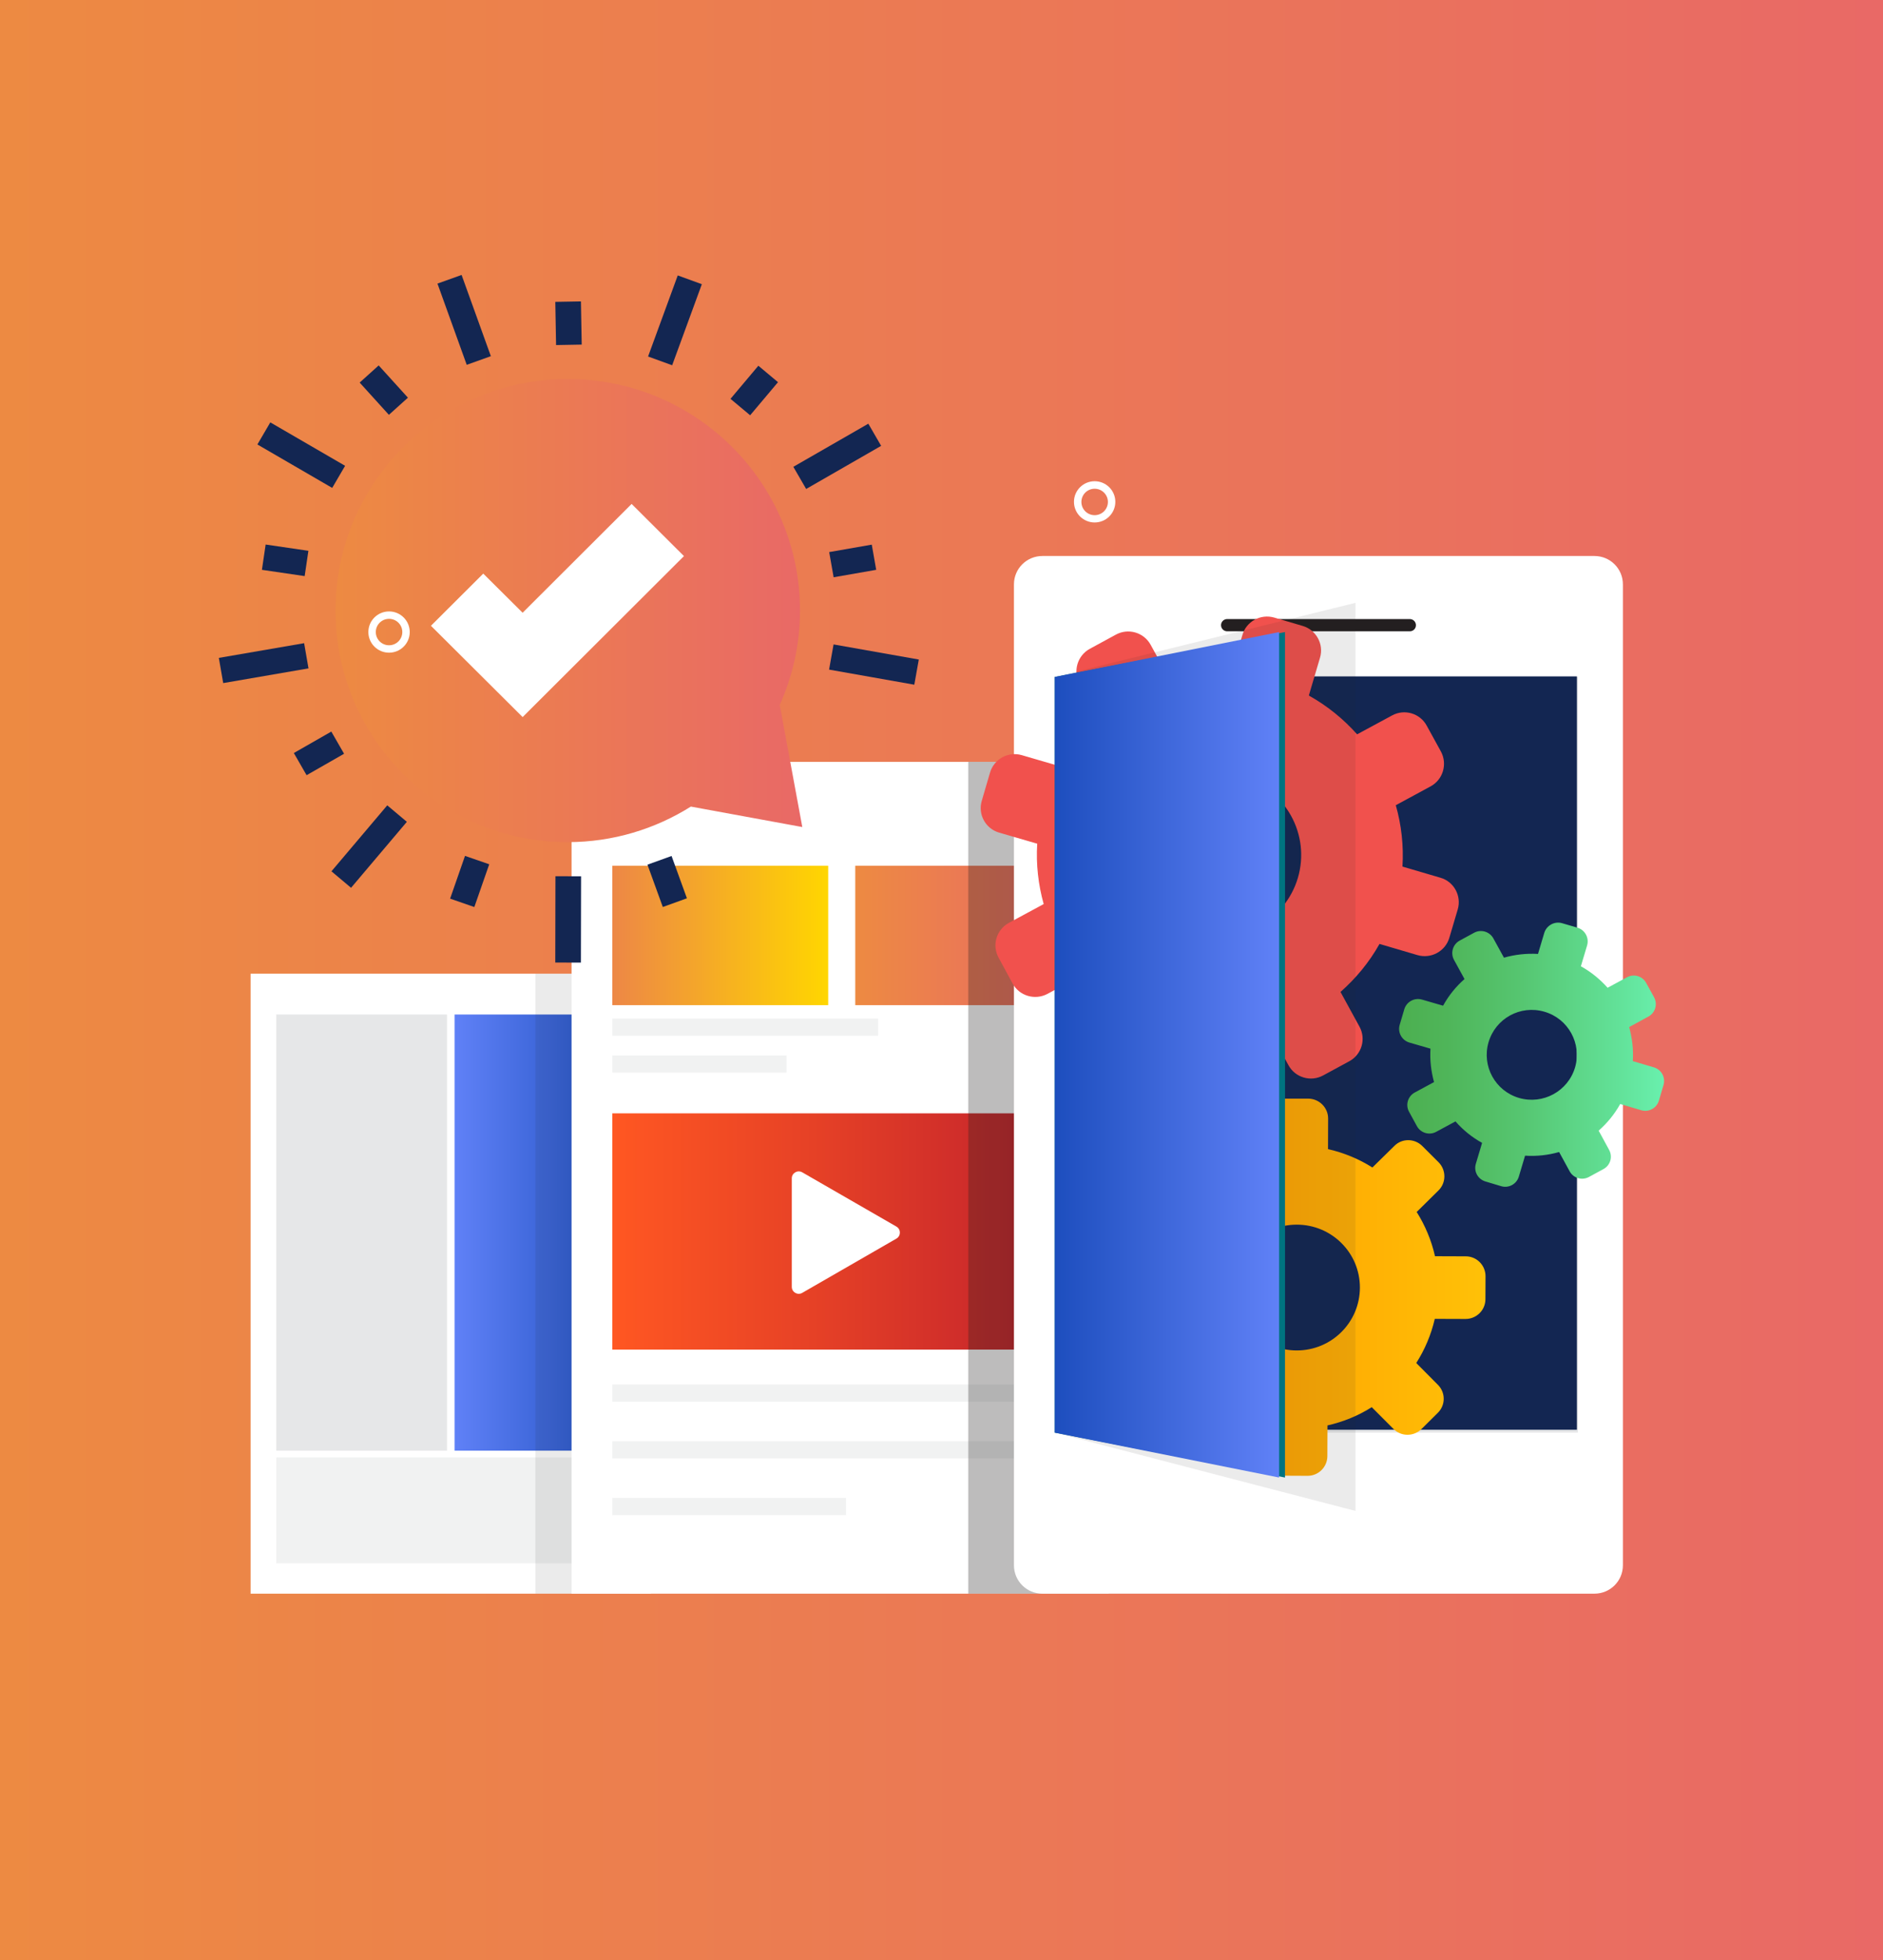 <svg width="370" height="385" viewBox="0 0 370 385" fill="none" xmlns="http://www.w3.org/2000/svg">
<rect x="0" y="0" width="370" height="385" fill="#333333" stroke="none"/>
<rect width="370" height="385" fill="url(#paint0_linear)"/>
<path d="M127.912 191.234H49.243V313H127.912V191.234Z" fill="white"/>
<path d="M87.837 199.252H54.281V284.916H87.837V199.252Z" fill="#E6E7E8"/>
<path d="M122.895 286.246H54.281V307.05H122.895V286.246Z" fill="#F1F2F2"/>
<path d="M122.874 199.252H89.319V284.916H122.874V199.252Z" fill="url(#paint1_linear)"/>
<g opacity="0.3">
<path opacity="0.3" d="M123.678 191.234H105.196V313H123.678V191.234Z" fill="#231F20"/>
</g>
<path d="M217.866 149.625H112.31V313H217.866V149.625Z" fill="white"/>
<path d="M162.738 170.029H120.312V197.416H162.738V170.029Z" fill="url(#paint2_linear)"/>
<path d="M210.477 170.029H168.052V197.416H210.477V170.029Z" fill="url(#paint3_linear)"/>
<path d="M172.54 200.053H120.312V203.429H172.54V200.053Z" fill="#F1F2F2"/>
<path d="M212.171 271.919H120.312V275.295H212.171V271.919Z" fill="#F1F2F2"/>
<path d="M212.171 283.06H120.312V286.435H212.171V283.06Z" fill="#F1F2F2"/>
<path d="M166.231 294.2H120.312V297.576H166.231V294.2Z" fill="#F1F2F2"/>
<path d="M154.566 207.291H120.312V210.667H154.566V207.291Z" fill="#F1F2F2"/>
<path d="M212.171 218.663H120.312V265.062H212.171V218.663Z" fill="url(#paint4_linear)"/>
<path d="M176.139 240.902L157.636 230.247C156.725 229.72 155.582 230.374 155.582 231.429V252.739C155.582 253.794 156.725 254.448 157.636 253.921L176.139 243.266C177.049 242.738 177.049 241.43 176.139 240.902L157.636 230.247C156.725 229.72 155.582 230.374 155.582 231.429V252.739C155.582 253.794 156.725 254.448 157.636 253.921L176.139 243.266C177.049 242.738 177.049 241.43 176.139 240.902Z" fill="white"/>
<path opacity="0.3" d="M239.904 149.625H190.26V313H239.904V149.625Z" fill="#231F20"/>
<path d="M313.303 313H204.825C201.734 313 199.236 310.51 199.236 307.43V114.769C199.236 111.688 201.734 109.199 204.825 109.199H313.303C316.394 109.199 318.892 111.688 318.892 114.769V307.43C318.892 310.51 316.394 313 313.303 313Z" fill="white"/>
<path d="M307.671 133.653H210.477V281.266H307.671V133.653Z" fill="white"/>
<path d="M277.016 123.989H241.132C240.455 123.989 239.926 123.441 239.926 122.787C239.926 122.112 240.476 121.584 241.132 121.584H277.016C277.694 121.584 278.223 122.133 278.223 122.787C278.223 123.462 277.694 123.989 277.016 123.989Z" fill="#231F20"/>
<path d="M310.042 132.957H207.259V281.372H310.042V132.957Z" fill="#E6E7E8"/>
<path d="M217.736 132.845L217.736 280.809L309.855 280.809L309.855 132.845L217.736 132.845Z" fill="#132652"/>
<path d="M248.711 219.74L248.69 225.753C245.557 226.471 242.614 227.694 239.989 229.361L235.713 225.099C234.188 223.58 231.711 223.559 230.187 225.078L226.99 228.264C225.466 229.783 225.466 232.252 226.969 233.771L231.246 238.033C229.573 240.649 228.345 243.582 227.626 246.705H221.592C219.433 246.705 217.675 248.456 217.675 250.609V255.103C217.675 257.255 219.433 259.006 221.592 259.006H227.626C228.324 262.087 229.531 264.956 231.161 267.552L226.863 271.793C225.339 273.312 225.297 275.78 226.842 277.3L230.018 280.507C231.521 282.026 234.019 282.047 235.543 280.528L239.841 276.287C242.466 277.954 245.409 279.199 248.521 279.916L248.5 285.929C248.478 288.081 250.236 289.833 252.395 289.833L256.904 289.854C259.064 289.875 260.821 288.124 260.821 285.972L260.842 279.958C263.996 279.241 266.918 278.038 269.543 276.371L273.82 280.654C275.323 282.174 277.8 282.174 279.324 280.654L282.521 277.489C284.066 275.97 284.066 273.502 282.542 271.982L278.287 267.699C279.959 265.083 281.208 262.15 281.928 259.027L287.962 259.048C290.121 259.048 291.878 257.318 291.878 255.166L291.899 250.651C291.899 248.499 290.163 246.747 288.025 246.747L281.97 246.726C281.272 243.603 280.023 240.671 278.371 238.033L282.669 233.792C284.193 232.273 284.193 229.804 282.669 228.264L279.472 225.078C277.948 223.559 275.471 223.538 273.968 225.078L269.67 229.298C267.024 227.631 264.102 226.407 260.948 225.69L260.969 219.676C260.969 217.524 259.212 215.794 257.074 215.773H252.543C250.447 215.878 248.711 217.609 248.711 219.74ZM267.214 252.866C267.214 259.702 261.668 265.231 254.808 265.231C247.97 265.231 242.424 259.702 242.424 252.866C242.424 246.051 247.949 240.523 254.808 240.523C261.668 240.523 267.214 246.051 267.214 252.866Z" fill="url(#paint5_linear)"/>
<path d="M303.437 183.237L302.209 187.352C299.923 187.225 297.658 187.478 295.519 188.09L293.445 184.313C292.704 182.963 291.01 182.457 289.655 183.195L286.818 184.735C285.463 185.474 284.976 187.162 285.696 188.512L287.771 192.289C286.099 193.745 284.659 195.517 283.558 197.522L279.409 196.319C277.927 195.897 276.381 196.741 275.937 198.218L275.026 201.299C274.603 202.776 275.45 204.316 276.932 204.759L281.081 205.962C280.933 208.219 281.208 210.414 281.78 212.524L277.99 214.57C276.635 215.309 276.127 216.997 276.868 218.347L278.414 221.174C279.155 222.525 280.848 223.031 282.203 222.293L285.993 220.246C287.453 221.913 289.211 223.348 291.222 224.466L289.994 228.58C289.549 230.057 290.396 231.598 291.878 232.041L294.969 232.969C296.451 233.412 297.996 232.568 298.441 231.091L299.669 226.977C301.976 227.125 304.221 226.871 306.359 226.259L308.433 230.057C309.174 231.408 310.868 231.893 312.223 231.155L315.06 229.614C316.436 228.876 316.923 227.188 316.182 225.837L314.128 222.061C315.801 220.584 317.24 218.853 318.362 216.828L322.491 218.052C323.973 218.495 325.518 217.651 325.963 216.174L326.873 213.093C327.296 211.616 326.471 210.076 324.989 209.633L320.839 208.409C320.988 206.13 320.712 203.873 320.12 201.721L323.909 199.653C325.264 198.914 325.751 197.226 325.01 195.855L323.465 193.049C322.724 191.698 321.03 191.192 319.675 191.951L315.885 193.998C314.404 192.331 312.646 190.896 310.635 189.778L311.863 185.664C312.286 184.187 311.44 182.647 309.979 182.203L306.867 181.296C305.427 180.916 303.882 181.76 303.437 183.237ZM309.492 209.633C308.116 214.317 303.204 216.997 298.504 215.646C293.805 214.275 291.116 209.38 292.492 204.696C293.868 200.012 298.758 197.332 303.458 198.703C308.158 200.054 310.847 204.97 309.492 209.633Z" fill="url(#paint6_linear)"/>
<path d="M244.138 124.686L241.937 132.134C237.787 131.881 233.701 132.345 229.848 133.463L226.101 126.648C224.767 124.2 221.698 123.314 219.263 124.644L214.14 127.429C211.705 128.758 210.795 131.817 212.129 134.244L215.876 141.059C212.87 143.697 210.266 146.883 208.254 150.491L200.781 148.317C198.114 147.537 195.319 149.077 194.536 151.736L192.906 157.306C192.122 159.964 193.668 162.771 196.335 163.53L203.809 165.703C203.555 169.755 204.02 173.764 205.079 177.561L198.241 181.254C195.806 182.583 194.875 185.622 196.208 188.069L198.982 193.175C200.294 195.602 203.364 196.509 205.82 195.201L212.679 191.508C215.325 194.526 218.501 197.121 222.121 199.146L219.898 206.595C219.094 209.253 220.639 212.059 223.307 212.84L228.896 214.507C231.563 215.288 234.358 213.768 235.162 211.11L237.364 203.683C241.513 203.936 245.578 203.493 249.431 202.375L253.178 209.211C254.491 211.637 257.561 212.545 259.995 211.215L265.097 208.451C267.574 207.122 268.463 204.063 267.13 201.636L263.404 194.821C266.41 192.162 269.035 189.019 271.067 185.389L278.519 187.584C281.187 188.364 284.003 186.845 284.786 184.187L286.437 178.616C287.221 175.958 285.696 173.152 283.05 172.392L275.577 170.198C275.831 166.062 275.365 161.99 274.264 158.15L281.123 154.436C283.558 153.107 284.447 150.048 283.135 147.6L280.34 142.515C279.006 140.067 275.937 139.181 273.502 140.532L266.664 144.224C263.996 141.228 260.821 138.633 257.18 136.607L259.381 129.159C260.165 126.5 258.619 123.715 255.973 122.934L250.363 121.289C247.695 120.529 244.901 122.048 244.138 124.686ZM255.041 172.371C252.564 180.832 243.694 185.685 235.205 183.216C226.736 180.748 221.888 171.907 224.365 163.446C226.842 155.006 235.691 150.153 244.16 152.622C252.649 155.09 257.497 163.931 255.041 172.371Z" fill="#F1514D"/>
<g opacity="0.3">
<path opacity="0.3" d="M266.346 296.753L207.259 281.372V132.957L266.346 118.398V296.753Z" fill="#231F20"/>
</g>
<path d="M252.501 290.191L207.259 281.372V132.957L252.501 124.137V290.191Z" fill="#007380"/>
<path d="M251.337 290.191L207.259 281.372V132.957L251.337 124.137V290.191Z" fill="url(#paint7_linear)"/>
<path d="M157.649 162.433L153.214 138.45C155.759 132.775 157.195 126.522 157.195 119.917C157.195 94.804 136.76 74.438 111.563 74.438C86.366 74.438 65.931 94.804 65.931 119.917C65.931 145.03 86.366 165.396 111.563 165.396C120.458 165.396 128.748 162.81 135.752 158.415L157.649 162.433Z" fill="url(#paint8_linear)"/>
<path d="M102.694 140.836L84.678 122.905L94.958 112.659L102.694 120.344L124.111 98.973L134.392 109.219L102.694 140.836Z" fill="white"/>
<path d="M114.15 59.195L109.111 59.286L109.265 67.772L114.304 67.681L114.15 59.195Z" fill="#132652"/>
<path d="M133.174 54.094L127.343 70.018L132.077 71.739L137.908 55.816L133.174 54.094Z" fill="#132652"/>
<path d="M149.014 71.831L143.539 78.333L147.399 81.562L152.874 75.06L149.014 71.831Z" fill="#132652"/>
<path d="M170.622 83.216L155.888 91.683L158.405 96.034L173.139 87.567L170.622 83.216Z" fill="#132652"/>
<path d="M171.298 106.967L162.933 108.43L163.804 113.377L172.168 111.914L171.298 106.967Z" fill="#132652"/>
<path d="M163.792 126.567L162.911 131.513L179.657 134.477L180.539 129.532L163.792 126.567Z" fill="#132652"/>
<path d="M131.959 168.116L127.221 169.825L130.238 178.137L134.976 176.428L131.959 168.116Z" fill="#132652"/>
<path d="M109.141 172.095L109.107 189.046L114.147 189.056L114.18 172.104L109.141 172.095Z" fill="#132652"/>
<path d="M91.371 168.099L88.444 176.496L93.204 178.144L96.131 169.747L91.371 168.099Z" fill="#132652"/>
<path d="M76.093 158.17L65.128 171.127L68.98 174.365L79.945 161.408L76.093 158.17Z" fill="#132652"/>
<path d="M65.101 143.683L57.735 147.895L60.243 152.251L67.609 148.039L65.101 143.683Z" fill="#132652"/>
<path d="M59.76 126.322L43 129.211L43.859 134.16L60.618 131.272L59.76 126.322Z" fill="#132652"/>
<path d="M52.198 106.947L51.465 111.916L59.865 113.148L60.599 108.18L52.198 106.947Z" fill="#132652"/>
<path d="M53.113 82.956L50.577 87.296L65.276 95.826L67.811 91.485L53.113 82.956Z" fill="#132652"/>
<path d="M74.41 71.771L70.671 75.139L76.416 81.474L80.155 78.106L74.41 71.771Z" fill="#132652"/>
<path d="M90.701 54L85.959 55.698L91.709 71.651L96.452 69.953L90.701 54Z" fill="#132652"/>
<path d="M215.093 102.615C212.848 102.615 211.028 100.801 211.028 98.564C211.028 96.328 212.848 94.513 215.093 94.513C217.337 94.513 219.157 96.328 219.157 98.564C219.157 100.801 217.337 102.615 215.093 102.615ZM215.093 95.99C213.653 95.99 212.489 97.151 212.489 98.585C212.489 100.02 213.653 101.181 215.093 101.181C216.532 101.181 217.697 100.02 217.697 98.585C217.697 97.151 216.532 95.99 215.093 95.99Z" fill="white"/>
<path d="M76.447 128.188C74.203 128.188 72.382 126.374 72.382 124.137C72.382 121.9 74.203 120.086 76.447 120.086C78.691 120.086 80.511 121.9 80.511 124.137C80.511 126.374 78.691 128.188 76.447 128.188ZM76.447 121.542C75.007 121.542 73.843 122.702 73.843 124.137C73.843 125.572 75.007 126.732 76.447 126.732C77.886 126.732 79.051 125.572 79.051 124.137C79.051 122.702 77.886 121.542 76.447 121.542Z" fill="white"/>
<defs>
<linearGradient id="paint0_linear" x1="0.239" y1="192.364" x2="370.143" y2="192.364" gradientUnits="userSpaceOnUse">
<stop stop-color="#ED8A42"/>
<stop offset="1" stop-color="#E96966"/>
</linearGradient>
<linearGradient id="paint1_linear" x1="89.32" y1="242.082" x2="122.877" y2="242.082" gradientUnits="userSpaceOnUse">
<stop stop-color="#6081F7"/>
<stop offset="0.996" stop-color="#1D4EBE"/>
</linearGradient>
<linearGradient id="paint2_linear" x1="120.314" y1="183.714" x2="162.772" y2="183.714" gradientUnits="userSpaceOnUse">
<stop offset="0" stop-color="#ED8746"/>
<stop offset="1" stop-color="#FFD600"/>
</linearGradient>
<linearGradient id="paint3_linear" x1="168.079" y1="183.713" x2="210.494" y2="183.713" gradientUnits="userSpaceOnUse">
<stop stop-color="#ED8A42"/>
<stop offset="1" stop-color="#E96966"/>
</linearGradient>
<linearGradient id="paint4_linear" x1="120.318" y1="241.867" x2="212.168" y2="241.867" gradientUnits="userSpaceOnUse">
<stop stop-color="#FF5722"/>
<stop offset="0.413" stop-color="#E74226"/>
<stop offset="1" stop-color="#BE1E2D"/>
</linearGradient>
<linearGradient id="paint5_linear" x1="217.676" y1="252.889" x2="291.956" y2="252.889" gradientUnits="userSpaceOnUse">
<stop offset="0.221" stop-color="#FF9800"/>
<stop offset="0.424" stop-color="#FFA402"/>
<stop offset="1" stop-color="#FFC107"/>
</linearGradient>
<linearGradient id="paint6_linear" x1="274.942" y1="207.167" x2="326.997" y2="207.167" gradientUnits="userSpaceOnUse">
<stop stop-color="#4CAF50"/>
<stop offset="0.177" stop-color="#4FB559"/>
<stop offset="0.464" stop-color="#56C671"/>
<stop offset="0.823" stop-color="#62E198"/>
<stop offset="1" stop-color="#69F0AE"/>
</linearGradient>
<linearGradient id="paint7_linear" x1="207.261" y1="207.161" x2="251.34" y2="207.161" gradientUnits="userSpaceOnUse">
<stop stop-color="#1D4EBE"/>
<stop offset="1" stop-color="#6081F7"/>
</linearGradient>
<linearGradient id="paint8_linear" x1="65.99" y1="119.885" x2="157.684" y2="119.885" gradientUnits="userSpaceOnUse">
<stop stop-color="#ED8A42"/>
<stop offset="1" stop-color="#E96966"/>
</linearGradient>
</defs>
</svg>
